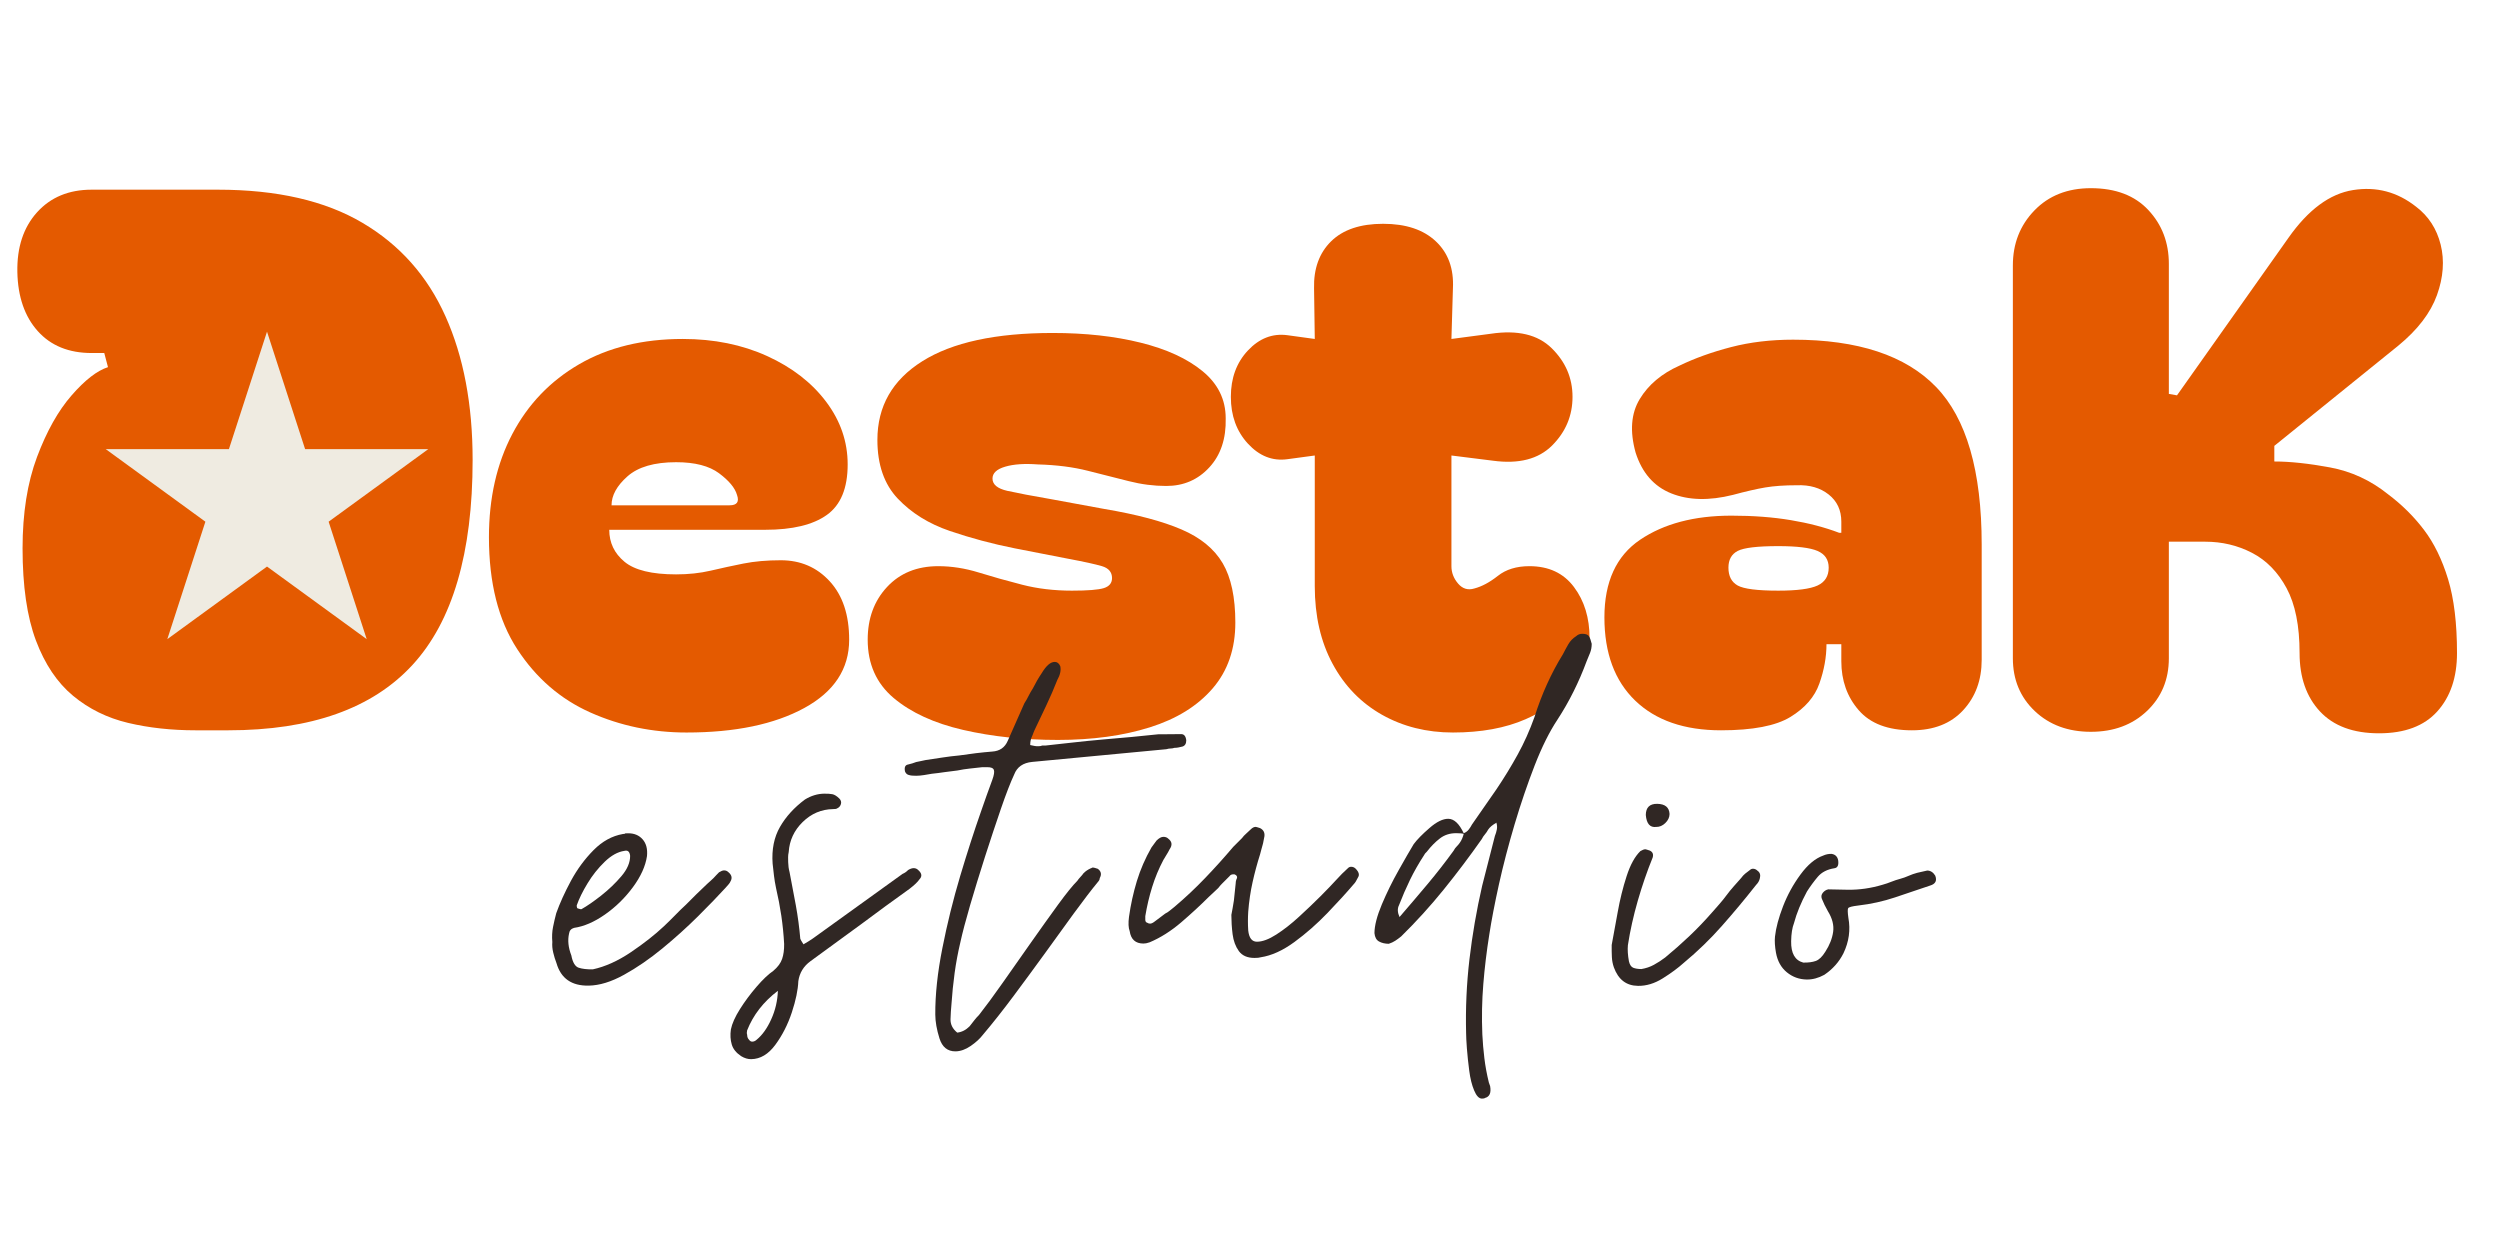 <svg xmlns="http://www.w3.org/2000/svg" xmlns:xlink="http://www.w3.org/1999/xlink" width="800" zoomAndPan="magnify" viewBox="0 0 600 300" height="400" preserveAspectRatio="xMidYMid meet"><defs><g></g><clipPath id="3b8df7de48"><path d="M 24.215 67.277 L 102.797 67.277 L 102.797 165.812 L 24.215 165.812 Z M 24.215 67.277 " clip-rule="nonzero"></path></clipPath><clipPath id="6c65fd24a7"><path d="M 63.504 67.277 C 41.805 67.277 24.215 89.312 24.215 116.496 C 24.215 143.68 41.805 165.715 63.504 165.715 C 85.207 165.715 102.797 143.68 102.797 116.496 C 102.797 89.312 85.207 67.277 63.504 67.277 Z M 63.504 67.277 " clip-rule="nonzero"></path></clipPath><clipPath id="917681aa9b"><path d="M 0.215 0.277 L 78.797 0.277 L 78.797 98.812 L 0.215 98.812 Z M 0.215 0.277 " clip-rule="nonzero"></path></clipPath><clipPath id="28285b84e4"><path d="M 39.504 0.277 C 17.805 0.277 0.215 22.312 0.215 49.496 C 0.215 76.68 17.805 98.715 39.504 98.715 C 61.207 98.715 78.797 76.68 78.797 49.496 C 78.797 22.312 61.207 0.277 39.504 0.277 Z M 39.504 0.277 " clip-rule="nonzero"></path></clipPath><clipPath id="e38c9ba5b3"><rect x="0" width="79" y="0" height="99"></rect></clipPath><clipPath id="0a49e76d9f"><path d="M 0 0 L 592.078 0 L 592.078 228 L 0 228 Z M 0 0 " clip-rule="nonzero"></path></clipPath><clipPath id="1520bdda83"><rect x="0" width="593" y="0" height="228"></rect></clipPath><clipPath id="0faf243a8f"><path d="M 25.367 79.598 L 102.914 79.598 L 102.914 153.395 L 25.367 153.395 Z M 25.367 79.598 " clip-rule="nonzero"></path></clipPath><clipPath id="bf2eb5a95c"><path d="M 64.082 79.598 L 73.223 107.785 L 102.797 107.785 L 78.871 125.207 L 88.008 153.395 L 64.082 135.973 L 40.156 153.395 L 49.293 125.207 L 25.367 107.785 L 54.941 107.785 Z M 64.082 79.598 " clip-rule="nonzero"></path></clipPath><clipPath id="6b82e9c918"><path d="M 0.367 0.598 L 77.914 0.598 L 77.914 74.395 L 0.367 74.395 Z M 0.367 0.598 " clip-rule="nonzero"></path></clipPath><clipPath id="8c05864d96"><path d="M 39.082 0.598 L 48.223 28.785 L 77.797 28.785 L 53.871 46.207 L 63.008 74.395 L 39.082 56.973 L 15.156 74.395 L 24.293 46.207 L 0.367 28.785 L 29.941 28.785 Z M 39.082 0.598 " clip-rule="nonzero"></path></clipPath><clipPath id="f8114c5f79"><rect x="0" width="78" y="0" height="75"></rect></clipPath><clipPath id="adcf3b6e70"><rect x="0" width="340" y="0" height="187"></rect></clipPath><clipPath id="ddfefb3edd"><rect x="0" width="593" y="0" height="300"></rect></clipPath></defs><g transform="matrix(1, 0, 0, 1, 0, 0)"><g clip-path="url(#ddfefb3edd)"><g clip-path="url(#3b8df7de48)"><g clip-path="url(#6c65fd24a7)"><g transform="matrix(1, 0, 0, 1, 24, 67)"><g clip-path="url(#e38c9ba5b3)"><g clip-path="url(#917681aa9b)"><g clip-path="url(#28285b84e4)"><path fill="#e45a00" d="M 0.215 0.277 L 78.797 0.277 L 78.797 98.812 L 0.215 98.812 Z M 0.215 0.277 " fill-opacity="1" fill-rule="nonzero"></path></g></g></g></g></g></g><g clip-path="url(#0a49e76d9f)"><g transform="matrix(1, 0, 0, 1, 0, 0)"><g clip-path="url(#1520bdda83)"><g fill="#e45a00" fill-opacity="1"><g transform="translate(0.071, 175.273)"><g><path d="M 52.219 -129.75 C 66.363 -129.75 77.922 -127.102 86.891 -121.812 C 95.859 -116.531 102.508 -109.047 106.844 -99.359 C 111.188 -89.68 113.359 -78.188 113.359 -64.875 C 113.359 -42.539 108.547 -26.145 98.922 -15.688 C 89.297 -5.227 74.562 0 54.719 0 L 46.875 0 C 41.051 0 35.645 -0.594 30.656 -1.781 C 25.664 -2.969 21.27 -5.133 17.469 -8.281 C 13.664 -11.438 10.691 -15.863 8.547 -21.562 C 6.41 -27.27 5.344 -34.641 5.344 -43.672 C 5.344 -52.109 6.5 -59.414 8.812 -65.594 C 11.133 -71.77 13.898 -76.695 17.109 -80.375 C 20.316 -84.062 23.227 -86.32 25.844 -87.156 L 24.953 -90.547 L 21.922 -90.547 C 16.453 -90.547 12.145 -92.297 9 -95.797 C 5.852 -99.305 4.219 -104.031 4.094 -109.969 C 3.977 -115.906 5.551 -120.688 8.812 -124.312 C 12.082 -127.938 16.453 -129.75 21.922 -129.75 Z M 39.391 -45.984 C 39.391 -43.484 39.953 -41.758 41.078 -40.812 C 42.211 -39.863 43.906 -39.391 46.156 -39.391 L 55.781 -39.391 C 61.844 -39.391 66.535 -40.695 69.859 -43.312 C 73.191 -45.926 75.539 -49.281 76.906 -53.375 C 78.27 -57.477 78.953 -61.848 78.953 -66.484 C 78.953 -71.117 78.27 -75.57 76.906 -79.844 C 75.539 -84.125 73.191 -87.629 69.859 -90.359 C 66.535 -93.098 61.844 -94.469 55.781 -94.469 L 46.156 -94.469 C 43.906 -94.469 42.211 -93.961 41.078 -92.953 C 39.953 -91.941 39.391 -90.129 39.391 -87.516 Z M 39.391 -45.984 "></path></g></g></g><g fill="#e45a00" fill-opacity="1"><g transform="translate(113.252, 175.273)"><g><path d="M 4.094 -46.344 C 4.094 -55.727 5.961 -63.984 9.703 -71.109 C 13.453 -78.242 18.801 -83.828 25.75 -87.859 C 32.707 -91.898 41 -93.922 50.625 -93.922 C 58.102 -93.922 64.844 -92.555 70.844 -89.828 C 76.844 -87.098 81.566 -83.441 85.016 -78.859 C 88.461 -74.285 90.188 -69.27 90.188 -63.812 C 90.188 -58.102 88.52 -54.062 85.188 -51.688 C 81.863 -49.312 76.938 -48.125 70.406 -48.125 L 32.969 -48.125 C 32.969 -45.031 34.188 -42.473 36.625 -40.453 C 39.062 -38.43 43.191 -37.422 49.016 -37.422 C 51.984 -37.422 54.742 -37.719 57.297 -38.312 C 59.859 -38.914 62.473 -39.484 65.141 -40.016 C 67.816 -40.547 70.816 -40.812 74.141 -40.812 C 78.898 -40.812 82.82 -39.117 85.906 -35.734 C 89 -32.348 90.547 -27.688 90.547 -21.75 C 90.547 -14.738 86.953 -9.27 79.766 -5.344 C 72.578 -1.426 63.16 0.531 51.516 0.531 C 43.316 0.531 35.617 -1.07 28.422 -4.281 C 21.234 -7.488 15.379 -12.566 10.859 -19.516 C 6.348 -26.461 4.094 -35.406 4.094 -46.344 Z M 61.844 -54 C 63.625 -54 64.219 -54.832 63.625 -56.5 C 63.156 -58.164 61.727 -59.891 59.344 -61.672 C 56.969 -63.453 53.523 -64.344 49.016 -64.344 C 43.785 -64.344 39.895 -63.211 37.344 -60.953 C 34.789 -58.691 33.516 -56.375 33.516 -54 Z M 61.844 -54 "></path></g></g></g><g fill="#e45a00" fill-opacity="1"><g transform="translate(204.153, 175.273)"><g><path d="M 49.734 2.312 C 41.523 2.312 33.945 1.508 27 -0.094 C 20.051 -1.695 14.492 -4.25 10.328 -7.75 C 6.172 -11.258 4.094 -15.926 4.094 -21.75 C 4.094 -26.852 5.641 -31.066 8.734 -34.391 C 11.828 -37.723 15.926 -39.391 21.031 -39.391 C 24.238 -39.391 27.473 -38.883 30.734 -37.875 C 34.004 -36.863 37.484 -35.883 41.172 -34.938 C 44.859 -33.988 48.836 -33.516 53.109 -33.516 C 56.91 -33.516 59.461 -33.719 60.766 -34.125 C 62.078 -34.539 62.734 -35.344 62.734 -36.531 C 62.734 -37.957 61.93 -38.91 60.328 -39.391 C 58.723 -39.867 56.02 -40.461 52.219 -41.172 L 39.391 -43.672 C 34.047 -44.734 28.848 -46.125 23.797 -47.844 C 18.742 -49.57 14.582 -52.16 11.312 -55.609 C 8.051 -59.055 6.422 -63.75 6.422 -69.688 C 6.422 -77.77 10.016 -84.066 17.203 -88.578 C 24.391 -93.098 34.816 -95.359 48.484 -95.359 C 56.328 -95.359 63.363 -94.582 69.594 -93.031 C 75.832 -91.488 80.797 -89.203 84.484 -86.172 C 88.172 -83.141 90.016 -79.367 90.016 -74.859 C 90.129 -69.984 88.816 -66.062 86.078 -63.094 C 83.348 -60.125 79.906 -58.641 75.75 -58.641 C 72.781 -58.641 69.781 -59.023 66.75 -59.797 C 63.719 -60.566 60.445 -61.395 56.938 -62.281 C 53.438 -63.176 49.43 -63.688 44.922 -63.812 C 41.711 -64.051 39.098 -63.867 37.078 -63.266 C 35.055 -62.672 34.047 -61.723 34.047 -60.422 C 34.047 -58.992 35.234 -58.008 37.609 -57.469 C 39.984 -56.938 43.547 -56.258 48.297 -55.438 L 60.953 -53.109 C 68.68 -51.805 74.832 -50.172 79.406 -48.203 C 83.977 -46.242 87.273 -43.539 89.297 -40.094 C 91.316 -36.656 92.328 -31.906 92.328 -25.844 C 92.328 -19.539 90.516 -14.281 86.891 -10.062 C 83.266 -5.852 78.242 -2.738 71.828 -0.719 C 65.41 1.301 58.047 2.312 49.734 2.312 Z M 49.734 2.312 "></path></g></g></g><g fill="#e45a00" fill-opacity="1"><g transform="translate(292.202, 175.273)"><g><path d="M 56.5 0.531 C 50.195 0.531 44.52 -0.891 39.469 -3.734 C 34.426 -6.586 30.477 -10.66 27.625 -15.953 C 24.77 -21.242 23.344 -27.453 23.344 -34.578 L 23.344 -65.953 L 16.75 -65.062 C 13.188 -64.582 10.035 -65.828 7.297 -68.797 C 4.566 -71.766 3.203 -75.508 3.203 -80.031 C 3.203 -84.539 4.566 -88.25 7.297 -91.156 C 10.035 -94.07 13.188 -95.297 16.75 -94.828 L 23.344 -93.922 L 23.172 -106.047 C 23.055 -110.797 24.422 -114.566 27.266 -117.359 C 30.117 -120.16 34.281 -121.562 39.75 -121.562 C 45.207 -121.562 49.422 -120.16 52.391 -117.359 C 55.367 -114.566 56.738 -110.797 56.5 -106.047 L 56.141 -93.922 L 65.594 -95.172 C 72.008 -96.129 76.879 -94.973 80.203 -91.703 C 83.535 -88.43 85.203 -84.539 85.203 -80.031 C 85.203 -75.508 83.566 -71.613 80.297 -68.344 C 77.023 -65.082 72.301 -63.867 66.125 -64.703 L 56.141 -65.953 L 56.141 -39.391 C 56.141 -37.848 56.676 -36.453 57.75 -35.203 C 58.82 -33.953 60.129 -33.566 61.672 -34.047 C 63.453 -34.516 65.32 -35.52 67.281 -37.062 C 69.238 -38.613 71.766 -39.391 74.859 -39.391 C 79.492 -39.391 83.055 -37.723 85.547 -34.391 C 88.047 -31.066 89.297 -26.969 89.297 -22.094 C 89.297 -18.289 87.957 -14.633 85.281 -11.125 C 82.613 -7.625 78.844 -4.805 73.969 -2.672 C 69.094 -0.535 63.27 0.531 56.5 0.531 Z M 56.5 0.531 "></path></g></g></g><g fill="#e45a00" fill-opacity="1"><g transform="translate(381.855, 175.273)"><g><path d="M 31.188 0 C 22.395 0 15.531 -2.375 10.594 -7.125 C 5.664 -11.883 3.203 -18.539 3.203 -27.094 C 3.203 -35.645 6.051 -41.852 11.75 -45.719 C 17.457 -49.582 24.77 -51.516 33.688 -51.516 C 38.914 -51.516 43.664 -51.156 47.938 -50.438 C 52.219 -49.727 56.082 -48.719 59.531 -47.406 L 60.062 -47.406 L 60.062 -50.078 C 60.062 -52.816 59.051 -54.988 57.031 -56.594 C 55.008 -58.195 52.457 -58.938 49.375 -58.812 C 46.406 -58.812 43.879 -58.633 41.797 -58.281 C 39.711 -57.926 37.129 -57.332 34.047 -56.5 C 28.336 -55.07 23.406 -55.191 19.25 -56.859 C 15.094 -58.523 12.238 -61.789 10.688 -66.656 C 9.27 -71.77 9.598 -76.047 11.672 -79.484 C 13.754 -82.93 16.93 -85.609 21.203 -87.516 C 24.891 -89.297 29.02 -90.781 33.594 -91.969 C 38.164 -93.156 43.129 -93.75 48.484 -93.75 C 64.047 -93.75 75.477 -89.973 82.781 -82.422 C 90.094 -74.879 93.75 -62.258 93.75 -44.562 L 93.75 -16.938 C 93.75 -12.062 92.266 -8.02 89.297 -4.812 C 86.328 -1.602 82.227 0 77 0 C 71.289 0 67.039 -1.602 64.25 -4.812 C 61.457 -8.02 60.062 -11.941 60.062 -16.578 L 60.062 -20.672 L 56.5 -20.672 C 56.5 -17.586 55.93 -14.441 54.797 -11.234 C 53.672 -8.023 51.352 -5.348 47.844 -3.203 C 44.344 -1.066 38.789 0 31.188 0 Z M 32.969 -39.031 C 32.969 -37.008 33.707 -35.582 35.188 -34.75 C 36.676 -33.926 39.922 -33.516 44.922 -33.516 C 49.43 -33.516 52.578 -33.926 54.359 -34.75 C 56.141 -35.582 57.031 -37.008 57.031 -39.031 C 57.031 -40.938 56.141 -42.273 54.359 -43.047 C 52.578 -43.816 49.43 -44.203 44.922 -44.203 C 39.922 -44.203 36.676 -43.816 35.188 -43.047 C 33.707 -42.273 32.969 -40.938 32.969 -39.031 Z M 32.969 -39.031 "></path></g></g></g><g fill="#e45a00" fill-opacity="1"><g transform="translate(477.212, 175.273)"><g><path d="M 45.266 -80.391 L 72 -118.172 C 76.758 -124.941 81.93 -128.77 87.516 -129.656 C 93.098 -130.551 98.145 -129.219 102.656 -125.656 C 105.633 -123.395 107.598 -120.363 108.547 -116.562 C 109.492 -112.758 109.195 -108.719 107.656 -104.438 C 106.113 -100.164 103.023 -96.129 98.391 -92.328 L 68.625 -68.266 L 68.625 -64.516 C 72.426 -64.516 76.879 -64.039 81.984 -63.094 C 87.098 -62.145 91.734 -60.004 95.891 -56.672 C 99.211 -54.18 102.094 -51.332 104.531 -48.125 C 106.969 -44.914 108.898 -40.961 110.328 -36.266 C 111.754 -31.578 112.469 -25.664 112.469 -18.531 C 112.469 -12.707 110.891 -8.039 107.734 -4.531 C 104.586 -1.031 99.926 0.719 93.75 0.719 C 87.57 0.719 82.848 -1.031 79.578 -4.531 C 76.316 -8.039 74.688 -12.707 74.688 -18.531 C 74.688 -25.07 73.645 -30.27 71.562 -34.125 C 69.477 -37.988 66.711 -40.812 63.266 -42.594 C 59.828 -44.375 56.086 -45.266 52.047 -45.266 L 43.312 -45.266 L 43.312 -17.281 C 43.312 -12.176 41.555 -7.957 38.047 -4.625 C 34.547 -1.301 30.062 0.359 24.594 0.359 C 19.125 0.359 14.633 -1.301 11.125 -4.625 C 7.625 -7.957 5.875 -12.176 5.875 -17.281 L 5.875 -111.578 C 5.875 -116.805 7.598 -121.203 11.047 -124.766 C 14.492 -128.328 19.008 -130.109 24.594 -130.109 C 30.539 -130.109 35.145 -128.352 38.406 -124.844 C 41.676 -121.344 43.312 -117.039 43.312 -111.938 L 43.312 -80.734 Z M 45.266 -80.391 "></path></g></g></g></g></g></g><g clip-path="url(#0faf243a8f)"><g clip-path="url(#bf2eb5a95c)"><g transform="matrix(1, 0, 0, 1, 25, 79)"><g clip-path="url(#f8114c5f79)"><g clip-path="url(#6b82e9c918)"><g clip-path="url(#8c05864d96)"><path fill="#efebe1" d="M 0.367 0.598 L 77.914 0.598 L 77.914 74.395 L 0.367 74.395 Z M 0.367 0.598 " fill-opacity="1" fill-rule="nonzero"></path></g></g></g></g></g></g><g transform="matrix(1, 0, 0, 1, 128, 113)"><g clip-path="url(#adcf3b6e70)"><g fill="#302724" fill-opacity="1"><g transform="translate(6.355, 129.973)"><g><path d="M 6.922 -6.422 C 2.836 -6.348 0.266 -8.145 -0.797 -11.812 C -1.109 -12.613 -1.367 -13.457 -1.578 -14.344 C -1.797 -15.238 -1.867 -16.086 -1.797 -16.891 C -1.91 -18.191 -1.852 -19.395 -1.625 -20.5 C -1.406 -21.602 -1.148 -22.703 -0.859 -23.797 C 0.004 -26.211 1.18 -28.805 2.672 -31.578 C 4.172 -34.348 5.977 -36.801 8.094 -38.938 C 10.207 -41.07 12.555 -42.363 15.141 -42.812 C 15.441 -42.812 15.641 -42.863 15.734 -42.969 C 15.836 -42.969 15.938 -42.969 16.031 -42.969 C 16.133 -42.977 16.238 -42.984 16.344 -42.984 C 17.832 -43.004 19.008 -42.52 19.875 -41.531 C 20.738 -40.551 21.086 -39.211 20.922 -37.516 C 20.566 -35.109 19.438 -32.613 17.531 -30.031 C 15.625 -27.457 13.391 -25.273 10.828 -23.484 C 8.266 -21.691 5.789 -20.625 3.406 -20.281 C 2.707 -20.07 2.312 -19.617 2.219 -18.922 C 1.852 -17.305 2.035 -15.555 2.766 -13.672 C 3.086 -11.984 3.676 -11 4.531 -10.719 C 5.383 -10.438 6.516 -10.305 7.922 -10.328 C 10.898 -10.973 13.941 -12.344 17.047 -14.438 C 20.16 -16.539 22.801 -18.613 24.969 -20.656 C 25.844 -21.477 26.723 -22.344 27.609 -23.25 C 28.492 -24.164 29.379 -25.031 30.266 -25.844 C 31.055 -26.656 31.891 -27.488 32.766 -28.344 C 33.648 -29.207 34.531 -30.051 35.406 -30.875 C 35.613 -31.07 35.863 -31.297 36.156 -31.547 C 36.445 -31.805 36.691 -32.035 36.891 -32.234 C 37.086 -32.453 37.305 -32.688 37.547 -32.938 C 37.797 -33.195 38.02 -33.426 38.219 -33.625 C 38.707 -33.926 39.102 -34.078 39.406 -34.078 C 39.812 -34.086 40.16 -33.945 40.453 -33.656 C 41.273 -32.977 41.441 -32.234 40.953 -31.422 C 40.848 -31.117 40.457 -30.613 39.781 -29.906 C 38.02 -27.977 35.812 -25.691 33.156 -23.047 C 30.5 -20.41 27.645 -17.836 24.594 -15.328 C 21.551 -12.828 18.492 -10.727 15.422 -9.031 C 12.359 -7.332 9.523 -6.461 6.922 -6.422 Z M 5.266 -24.812 C 6.547 -25.531 8.098 -26.602 9.922 -28.031 C 11.742 -29.469 13.363 -31.02 14.781 -32.688 C 16.195 -34.352 16.895 -35.988 16.875 -37.594 C 16.758 -38.594 16.301 -38.984 15.5 -38.766 C 13.914 -38.535 12.336 -37.66 10.766 -36.141 C 9.191 -34.617 7.82 -32.895 6.656 -30.969 C 5.488 -29.051 4.625 -27.289 4.062 -25.688 C 4.062 -25.188 4.16 -24.938 4.359 -24.938 C 4.867 -24.75 5.172 -24.707 5.266 -24.812 Z M 5.266 -24.812 "></path></g></g></g><g fill="#302724" fill-opacity="1"><g transform="translate(53.194, 129.199)"><g><path d="M -0.906 12 C -1.707 12.008 -2.508 11.77 -3.312 11.281 C -4.508 10.488 -5.266 9.547 -5.578 8.453 C -5.898 7.359 -5.969 6.16 -5.781 4.859 C -5.5 3.461 -4.77 1.832 -3.594 -0.031 C -2.414 -1.895 -1.086 -3.68 0.391 -5.391 C 1.867 -7.109 3.203 -8.375 4.391 -9.188 C 5.473 -10.102 6.18 -11.062 6.516 -12.062 C 6.859 -13.062 7.02 -14.258 7 -15.656 C 6.875 -17.945 6.648 -20.191 6.328 -22.391 C 6.004 -24.586 5.578 -26.828 5.047 -29.109 C 4.836 -30.109 4.676 -31.082 4.562 -32.031 C 4.457 -32.977 4.348 -33.945 4.234 -34.938 C 3.992 -38.332 4.582 -41.266 6 -43.734 C 7.414 -46.203 9.41 -48.395 11.984 -50.312 C 13.473 -51.227 15.016 -51.695 16.609 -51.719 C 17.41 -51.727 18.062 -51.688 18.562 -51.594 C 19.062 -51.5 19.613 -51.16 20.219 -50.578 C 20.633 -50.172 20.77 -49.719 20.625 -49.219 C 20.477 -48.719 20.156 -48.363 19.656 -48.156 C 19.551 -48.062 19.25 -48.016 18.75 -48.016 C 15.957 -47.973 13.523 -46.941 11.453 -44.922 C 9.391 -42.898 8.27 -40.488 8.094 -37.688 C 8 -37.281 7.953 -36.879 7.953 -36.484 C 7.961 -36.086 7.969 -35.688 7.969 -35.281 C 7.977 -34.883 8.008 -34.484 8.062 -34.078 C 8.113 -33.68 8.191 -33.289 8.297 -32.906 C 8.828 -30.207 9.332 -27.535 9.812 -24.891 C 10.289 -22.254 10.645 -19.594 10.875 -16.906 C 10.875 -16.801 11.129 -16.352 11.641 -15.562 C 12.535 -16.07 13.281 -16.535 13.875 -16.953 L 35.422 -32.469 C 35.922 -32.676 36.363 -32.984 36.75 -33.391 C 37.25 -33.691 37.695 -33.844 38.094 -33.844 C 38.5 -33.844 38.848 -33.703 39.141 -33.422 C 40.055 -32.629 40.172 -31.879 39.484 -31.172 C 39.086 -30.566 38.297 -29.805 37.109 -28.891 C 35.129 -27.473 33.195 -26.078 31.312 -24.703 C 29.426 -23.336 27.547 -21.945 25.672 -20.531 L 13.344 -11.531 C 11.664 -10.312 10.688 -8.707 10.406 -6.719 C 10.32 -4.613 9.801 -2.113 8.844 0.781 C 7.883 3.688 6.566 6.273 4.891 8.547 C 3.223 10.816 1.289 11.969 -0.906 12 Z M -0.656 7.797 C -0.258 7.785 0.086 7.633 0.391 7.344 C 1.766 6.219 2.938 4.578 3.906 2.422 C 4.883 0.266 5.414 -2.008 5.5 -4.406 C 2.031 -1.77 -0.43 1.398 -1.891 5.109 C -1.984 5.516 -1.977 5.863 -1.875 6.156 C -1.875 6.656 -1.719 7.055 -1.406 7.359 C -1.207 7.648 -0.957 7.797 -0.656 7.797 Z M -0.656 7.797 "></path></g></g></g><g fill="#302724" fill-opacity="1"><g transform="translate(98.547, 128.702)"><g><path d="M 2.766 10.625 C 0.859 10.633 -0.422 9.594 -1.078 7.5 C -1.734 5.406 -2.066 3.508 -2.078 1.812 C -2.109 -2.977 -1.539 -8.301 -0.375 -14.156 C 0.781 -20.008 2.207 -25.785 3.906 -31.484 C 5.613 -37.18 7.258 -42.285 8.844 -46.797 C 9.332 -48.191 9.797 -49.516 10.234 -50.766 C 10.672 -52.016 11.133 -53.289 11.625 -54.594 C 12.02 -55.688 12.141 -56.457 11.984 -56.906 C 11.828 -57.363 11.301 -57.586 10.406 -57.578 L 9.203 -57.578 C 8.211 -57.461 7.219 -57.352 6.219 -57.25 C 5.219 -57.145 4.219 -56.988 3.219 -56.781 C 2.227 -56.676 1.207 -56.547 0.156 -56.391 C -0.883 -56.234 -1.906 -56.102 -2.906 -56 C -3.5 -55.895 -4.117 -55.789 -4.766 -55.688 C -5.422 -55.582 -6.051 -55.523 -6.656 -55.516 C -7.445 -55.516 -7.992 -55.566 -8.297 -55.672 C -8.797 -55.754 -9.145 -56.047 -9.344 -56.547 C -9.551 -57.547 -9.305 -58.102 -8.609 -58.219 C -8.211 -58.312 -7.863 -58.406 -7.562 -58.5 C -7.258 -58.602 -6.961 -58.707 -6.672 -58.812 C -6.266 -58.914 -5.883 -58.992 -5.531 -59.047 C -5.188 -59.098 -4.82 -59.176 -4.438 -59.281 C -3.039 -59.488 -1.664 -59.695 -0.312 -59.906 C 1.031 -60.113 2.352 -60.273 3.656 -60.391 C 5.051 -60.598 6.395 -60.781 7.688 -60.938 C 8.988 -61.094 10.289 -61.223 11.594 -61.328 C 13.383 -61.441 14.625 -62.301 15.312 -63.906 L 19.297 -72.906 C 19.691 -73.508 20.035 -74.113 20.328 -74.719 C 20.629 -75.32 20.973 -75.922 21.359 -76.516 C 21.66 -77.117 21.984 -77.723 22.328 -78.328 C 22.672 -78.93 23.047 -79.531 23.453 -80.125 C 24.535 -81.938 25.578 -82.844 26.578 -82.844 C 27.172 -82.852 27.617 -82.508 27.922 -81.812 C 28.129 -80.812 27.891 -79.707 27.203 -78.5 C 26.422 -76.5 25.555 -74.5 24.609 -72.5 C 23.672 -70.5 22.719 -68.492 21.75 -66.484 C 21.645 -66.285 21.539 -66.035 21.438 -65.734 C 21.344 -65.43 21.242 -65.18 21.141 -64.984 C 20.848 -64.391 20.703 -63.691 20.703 -62.891 C 21.109 -62.797 21.457 -62.723 21.75 -62.672 C 22.051 -62.617 22.352 -62.598 22.656 -62.609 C 23.051 -62.609 23.352 -62.66 23.562 -62.766 C 23.758 -62.766 23.906 -62.766 24 -62.766 C 24.102 -62.766 24.207 -62.766 24.312 -62.766 C 26.406 -62.984 28.57 -63.223 30.812 -63.484 C 33.062 -63.742 35.438 -63.984 37.938 -64.203 C 40.414 -64.41 42.781 -64.617 45.031 -64.828 C 47.281 -65.047 49.453 -65.266 51.547 -65.484 L 53.344 -65.484 L 56.938 -65.516 C 57.633 -65.516 58.039 -65.02 58.156 -64.031 C 58.156 -63.227 57.852 -62.727 57.25 -62.531 C 56.852 -62.426 56.504 -62.348 56.203 -62.297 C 55.898 -62.242 55.602 -62.219 55.312 -62.219 C 55.008 -62.113 54.707 -62.062 54.406 -62.062 C 54.102 -62.062 53.758 -62.004 53.375 -61.891 L 21.188 -58.844 C 18.988 -58.633 17.547 -57.629 16.859 -55.828 C 15.973 -53.93 14.914 -51.203 13.688 -47.641 C 12.469 -44.086 11.195 -40.258 9.875 -36.156 C 8.562 -32.051 7.363 -28.148 6.281 -24.453 C 5.207 -20.754 4.43 -17.805 3.953 -15.609 C 3.359 -13.098 2.895 -10.617 2.562 -8.172 C 2.227 -5.734 1.973 -3.211 1.797 -0.609 C 1.691 0.484 1.617 1.656 1.578 2.906 C 1.547 4.156 2.082 5.227 3.188 6.125 C 4.281 6.008 5.273 5.5 6.172 4.594 C 6.566 4.094 6.938 3.617 7.281 3.172 C 7.625 2.723 8 2.301 8.406 1.906 C 9.988 -0.102 11.891 -2.688 14.109 -5.844 C 16.336 -9.008 18.613 -12.25 20.938 -15.562 C 23.27 -18.875 25.422 -21.883 27.391 -24.594 C 29.367 -27.301 30.91 -29.207 32.016 -30.312 C 32.203 -30.602 32.441 -30.898 32.734 -31.203 C 33.035 -31.516 33.289 -31.82 33.5 -32.125 C 33.988 -32.625 34.582 -33.023 35.281 -33.328 C 35.375 -33.328 35.473 -33.379 35.578 -33.484 C 35.672 -33.484 35.719 -33.484 35.719 -33.484 C 35.719 -33.484 35.77 -33.484 35.875 -33.484 C 35.977 -33.484 36.328 -33.383 36.922 -33.188 C 37.734 -32.594 37.891 -31.848 37.391 -30.953 C 37.391 -30.648 37.242 -30.344 36.953 -30.031 C 35.461 -28.227 33.504 -25.672 31.078 -22.359 C 28.66 -19.047 26.41 -15.938 24.328 -13.031 C 21.859 -9.625 19.332 -6.188 16.75 -2.719 C 14.176 0.738 11.703 3.867 9.328 6.672 C 8.629 7.586 7.66 8.473 6.422 9.328 C 5.18 10.18 3.961 10.613 2.766 10.625 Z M 2.766 10.625 "></path></g></g></g><g fill="#302724" fill-opacity="1"><g transform="translate(141.323, 128.434)"><g><path d="M 31.75 -11.531 C 30.051 -11.531 28.801 -12.078 28 -13.172 C 27.207 -14.273 26.707 -15.625 26.5 -17.219 C 26.301 -18.82 26.203 -20.367 26.203 -21.859 C 26.305 -22.359 26.406 -22.883 26.5 -23.438 C 26.602 -23.988 26.707 -24.613 26.812 -25.312 C 26.906 -26.008 26.977 -26.707 27.031 -27.406 C 27.082 -28.102 27.156 -28.801 27.25 -29.5 C 27.25 -29.695 27.273 -29.895 27.328 -30.094 C 27.379 -30.301 27.457 -30.504 27.562 -30.703 C 27.656 -31.098 27.453 -31.395 26.953 -31.594 L 26.656 -31.594 C 26.258 -31.594 25.961 -31.445 25.766 -31.156 C 25.66 -31.051 25.531 -30.922 25.375 -30.766 C 25.227 -30.617 25.109 -30.5 25.016 -30.406 C 24.609 -30 24.254 -29.645 23.953 -29.344 C 23.66 -29.051 23.363 -28.707 23.062 -28.312 C 22.664 -27.906 22.289 -27.551 21.938 -27.25 C 21.594 -26.957 21.219 -26.609 20.812 -26.203 C 18.82 -24.211 16.602 -22.164 14.156 -20.062 C 11.707 -17.969 9.188 -16.375 6.594 -15.281 C 6.289 -15.176 6.016 -15.098 5.766 -15.047 C 5.516 -15.004 5.289 -14.984 5.094 -14.984 C 3.195 -14.984 2.098 -15.977 1.797 -17.969 C 1.492 -18.77 1.441 -19.922 1.641 -21.422 C 2.047 -24.316 2.672 -27.16 3.516 -29.953 C 4.367 -32.742 5.539 -35.441 7.031 -38.047 L 8.234 -39.688 C 8.836 -40.289 9.391 -40.594 9.891 -40.594 C 10.391 -40.594 10.785 -40.441 11.078 -40.141 C 11.984 -39.441 12.082 -38.594 11.375 -37.594 C 11.176 -37.188 10.953 -36.785 10.703 -36.391 C 10.453 -35.992 10.18 -35.547 9.891 -35.047 C 8.785 -32.953 7.883 -30.781 7.188 -28.531 C 6.488 -26.281 5.941 -23.957 5.547 -21.562 C 5.547 -21.469 5.547 -21.344 5.547 -21.188 C 5.547 -21.039 5.547 -20.867 5.547 -20.672 C 5.547 -20.266 5.742 -20.016 6.141 -19.922 C 6.242 -19.816 6.441 -19.766 6.734 -19.766 C 7.035 -19.766 7.438 -19.969 7.938 -20.375 C 8.332 -20.664 8.727 -20.961 9.125 -21.266 C 9.531 -21.566 9.93 -21.867 10.328 -22.172 C 10.734 -22.367 11.109 -22.613 11.453 -22.906 C 11.805 -23.207 12.18 -23.508 12.578 -23.812 C 15.172 -26.008 17.613 -28.305 19.906 -30.703 C 22.207 -33.098 24.457 -35.594 26.656 -38.188 C 27.051 -38.594 27.398 -38.941 27.703 -39.234 C 28.004 -39.535 28.352 -39.883 28.75 -40.281 C 29.051 -40.688 29.375 -41.035 29.719 -41.328 C 30.07 -41.629 30.453 -41.984 30.859 -42.391 C 31.254 -42.785 31.648 -42.984 32.047 -42.984 C 32.148 -42.984 32.5 -42.883 33.094 -42.688 C 33.895 -42.281 34.242 -41.629 34.141 -40.734 C 34.047 -40.336 33.973 -39.961 33.922 -39.609 C 33.867 -39.266 33.797 -38.941 33.703 -38.641 C 33.598 -38.242 33.492 -37.867 33.391 -37.516 C 33.297 -37.16 33.195 -36.785 33.094 -36.391 C 32.395 -34.191 31.797 -31.969 31.297 -29.719 C 30.797 -27.477 30.445 -25.109 30.25 -22.609 C 30.156 -21.117 30.156 -19.625 30.25 -18.125 C 30.445 -16.32 31.145 -15.422 32.344 -15.422 C 33.645 -15.422 35.191 -15.992 36.984 -17.141 C 38.785 -18.297 40.609 -19.723 42.453 -21.422 C 44.305 -23.117 46.031 -24.766 47.625 -26.359 C 49.219 -27.961 50.469 -29.266 51.375 -30.266 C 52.27 -31.266 53.219 -32.211 54.219 -33.109 C 54.414 -33.305 54.664 -33.406 54.969 -33.406 C 55.363 -33.406 55.711 -33.258 56.016 -32.969 C 56.805 -32.164 57.004 -31.469 56.609 -30.875 C 56.41 -30.469 56.234 -30.141 56.078 -29.891 C 55.93 -29.641 55.758 -29.414 55.562 -29.219 C 53.863 -27.219 51.766 -24.914 49.266 -22.312 C 46.773 -19.719 44.129 -17.395 41.328 -15.344 C 38.535 -13.301 35.844 -12.082 33.25 -11.688 C 32.945 -11.582 32.445 -11.531 31.75 -11.531 Z M 31.75 -11.531 "></path></g></g></g><g fill="#302724" fill-opacity="1"><g transform="translate(203.244, 128.479)"><g><path d="M 24.406 22.188 C 23.707 22.176 23.086 21.52 22.547 20.219 C 22.004 18.926 21.613 17.352 21.375 15.5 C 21.133 13.645 20.945 11.867 20.812 10.172 C 20.688 8.473 20.625 7.273 20.625 6.578 C 20.469 0.586 20.734 -5.348 21.422 -11.234 C 22.109 -17.117 23.125 -23 24.469 -28.875 C 24.977 -30.875 25.488 -32.867 26 -34.859 C 26.52 -36.859 27.031 -38.852 27.531 -40.844 C 27.738 -41.344 27.895 -41.867 28 -42.422 C 28.102 -42.973 28.055 -43.547 27.859 -44.141 L 27.859 -44 C 26.953 -43.5 26.301 -42.953 25.906 -42.359 C 25.695 -41.961 25.441 -41.586 25.141 -41.234 C 24.836 -40.891 24.586 -40.516 24.391 -40.109 C 21.461 -35.941 18.41 -31.895 15.234 -27.969 C 12.066 -24.051 8.672 -20.312 5.047 -16.75 C 4.547 -16.344 4.07 -15.992 3.625 -15.703 C 3.176 -15.41 2.656 -15.164 2.062 -14.969 C 1.156 -14.977 0.379 -15.16 -0.266 -15.516 C -0.91 -15.867 -1.281 -16.539 -1.375 -17.531 C -1.363 -19.332 -0.773 -21.625 0.391 -24.406 C 1.566 -27.195 2.91 -29.93 4.422 -32.609 C 5.93 -35.297 7.141 -37.391 8.047 -38.891 C 8.859 -39.984 10.117 -41.27 11.828 -42.75 C 13.535 -44.238 15.039 -44.977 16.344 -44.969 C 17.738 -44.957 18.973 -43.801 20.047 -41.5 C 20.547 -41.695 20.945 -41.992 21.25 -42.391 C 21.562 -42.785 21.816 -43.18 22.016 -43.578 L 27.922 -52.078 C 29.734 -54.766 31.422 -57.523 32.984 -60.359 C 34.547 -63.191 35.895 -66.203 37.031 -69.391 C 38.758 -74.867 41.035 -79.895 43.859 -84.469 C 44.266 -85.27 44.695 -86.066 45.156 -86.859 C 45.613 -87.648 46.238 -88.297 47.031 -88.797 C 47.438 -89.18 47.938 -89.375 48.531 -89.375 C 49.332 -89.363 49.859 -89.16 50.109 -88.766 C 50.359 -88.367 50.578 -87.77 50.766 -86.969 C 50.766 -86.164 50.633 -85.441 50.375 -84.797 C 50.125 -84.148 49.848 -83.477 49.547 -82.781 C 48.629 -80.289 47.586 -77.879 46.422 -75.547 C 45.266 -73.211 43.973 -70.953 42.547 -68.766 C 40.629 -65.879 38.805 -62.219 37.078 -57.781 C 35.359 -53.352 33.754 -48.645 32.266 -43.656 C 30.785 -38.676 29.531 -33.867 28.5 -29.234 C 27.477 -24.598 26.707 -20.586 26.188 -17.203 C 25.551 -13.203 25.07 -9.227 24.75 -5.281 C 24.426 -1.344 24.348 2.672 24.516 6.766 C 24.609 8.66 24.77 10.555 25 12.453 C 25.227 14.348 25.586 16.301 26.078 18.312 C 26.285 18.906 26.391 19.203 26.391 19.203 C 26.672 20.805 26.258 21.75 25.156 22.031 C 25.051 22.133 24.801 22.188 24.406 22.188 Z M 4.641 -21.391 C 6.953 -24.066 9.191 -26.695 11.359 -29.281 C 13.523 -31.863 15.613 -34.539 17.625 -37.312 C 17.832 -37.719 18.086 -38.066 18.391 -38.359 C 18.691 -38.66 18.941 -38.961 19.141 -39.266 C 19.547 -39.848 19.848 -40.539 20.047 -41.344 C 19.742 -41.457 19.145 -41.516 18.25 -41.516 C 16.75 -41.523 15.445 -41.109 14.344 -40.266 C 13.25 -39.43 12.195 -38.363 11.188 -37.062 C 11.082 -36.957 10.977 -36.852 10.875 -36.75 C 10.781 -36.656 10.68 -36.508 10.578 -36.312 C 9.273 -34.32 8.141 -32.332 7.172 -30.344 C 6.211 -28.363 5.328 -26.328 4.516 -24.234 C 4.109 -23.43 4.148 -22.484 4.641 -21.391 Z M 4.641 -21.391 "></path></g></g></g><g fill="#302724" fill-opacity="1"><g transform="translate(258.617, 128.918)"><g><path d="M 6.5 -5.312 C 3.707 -5.344 1.781 -6.816 0.719 -9.734 C 0.438 -10.535 0.273 -11.359 0.234 -12.203 C 0.191 -13.055 0.176 -14.031 0.188 -15.125 C 0.613 -17.32 1.094 -19.938 1.625 -22.969 C 2.164 -26.008 2.879 -28.895 3.766 -31.625 C 4.648 -34.363 5.754 -36.375 7.078 -37.656 C 7.578 -37.945 7.973 -38.094 8.266 -38.094 C 8.367 -38.094 8.723 -37.988 9.328 -37.781 C 10.016 -37.469 10.25 -36.914 10.031 -36.125 C 8.695 -32.844 7.504 -29.383 6.453 -25.75 C 5.41 -22.125 4.617 -18.566 4.078 -15.078 C 3.973 -13.984 4.055 -12.688 4.328 -11.188 C 4.523 -10.375 4.867 -9.863 5.359 -9.656 C 5.859 -9.457 6.508 -9.352 7.312 -9.344 C 8.414 -9.531 9.414 -9.867 10.312 -10.359 C 11.219 -10.848 12.125 -11.438 13.031 -12.125 C 15.051 -13.789 16.992 -15.508 18.859 -17.281 C 20.734 -19.062 22.535 -20.941 24.266 -22.922 C 24.867 -23.609 25.473 -24.297 26.078 -24.984 C 26.68 -25.672 27.238 -26.363 27.75 -27.062 C 28.258 -27.75 28.816 -28.438 29.422 -29.125 C 30.035 -29.82 30.648 -30.516 31.266 -31.203 C 31.555 -31.609 31.879 -31.957 32.234 -32.25 C 32.586 -32.539 32.969 -32.832 33.375 -33.125 C 33.57 -33.32 33.82 -33.422 34.125 -33.422 C 34.52 -33.41 34.867 -33.254 35.172 -32.953 C 35.766 -32.547 35.957 -31.941 35.75 -31.141 C 35.633 -30.555 35.328 -30.016 34.828 -29.516 C 32.18 -26.148 29.461 -22.891 26.672 -19.734 C 23.891 -16.578 20.836 -13.617 17.516 -10.859 C 16.098 -9.586 14.406 -8.336 12.438 -7.109 C 10.477 -5.879 8.5 -5.281 6.5 -5.312 Z M 10.875 -43.453 C 9.383 -43.266 8.551 -44.223 8.375 -46.328 C 8.395 -48.129 9.305 -49.02 11.109 -49 C 13.004 -48.969 13.992 -48.156 14.078 -46.562 C 14.066 -45.758 13.727 -45.035 13.062 -44.391 C 12.406 -43.754 11.676 -43.441 10.875 -43.453 Z M 10.875 -43.453 "></path></g></g></g><g fill="#302724" fill-opacity="1"><g transform="translate(299.187, 129.46)"><g><path d="M 6.422 -7.375 C 4.617 -7.406 3.031 -7.984 1.656 -9.109 C 0.281 -10.234 -0.586 -11.797 -0.953 -13.797 C -1.223 -15.305 -1.301 -16.609 -1.188 -17.703 C -0.957 -19.785 -0.316 -22.191 0.734 -24.922 C 1.785 -27.648 3.18 -30.195 4.922 -32.562 C 6.66 -34.938 8.484 -36.457 10.391 -37.125 C 11.004 -37.406 11.66 -37.539 12.359 -37.531 C 13.242 -37.414 13.781 -36.91 13.969 -36.016 C 14.145 -34.816 13.836 -34.172 13.047 -34.078 C 11.336 -33.805 10.02 -33.129 9.094 -32.047 C 8.176 -30.961 7.305 -29.781 6.484 -28.5 C 5.047 -25.832 4.008 -23.305 3.375 -20.922 C 2.945 -19.816 2.719 -18.367 2.688 -16.578 C 2.633 -13.68 3.602 -11.969 5.594 -11.438 C 6.789 -11.414 7.789 -11.547 8.594 -11.828 C 9.395 -12.117 10.16 -12.859 10.891 -14.047 C 11.91 -15.617 12.535 -17.203 12.766 -18.797 C 12.992 -20.398 12.57 -22.062 11.5 -23.781 C 10.926 -24.781 10.441 -25.781 10.047 -26.781 C 9.859 -27.289 9.941 -27.766 10.297 -28.203 C 10.66 -28.641 11.094 -28.91 11.594 -29.016 L 16.234 -28.922 C 19.035 -28.879 21.836 -29.281 24.641 -30.125 C 25.348 -30.32 26.051 -30.562 26.75 -30.844 C 27.457 -31.125 28.164 -31.359 28.875 -31.547 C 29.57 -31.734 30.242 -31.973 30.891 -32.266 C 31.547 -32.555 32.227 -32.797 32.938 -32.984 L 35.344 -33.531 C 36.133 -33.52 36.773 -33.113 37.266 -32.312 C 37.742 -31.102 37.332 -30.305 36.031 -29.922 C 34.625 -29.441 33.219 -28.969 31.812 -28.5 C 30.406 -28.031 29 -27.555 27.594 -27.078 C 26.188 -26.609 24.754 -26.211 23.297 -25.891 C 21.848 -25.566 20.32 -25.312 18.719 -25.125 C 17.312 -24.957 16.531 -24.75 16.375 -24.5 C 16.227 -24.25 16.242 -23.477 16.422 -22.188 C 16.961 -19.281 16.566 -16.438 15.234 -13.656 C 14.191 -11.582 12.66 -9.863 10.641 -8.5 C 9.223 -7.727 7.816 -7.352 6.422 -7.375 Z M 6.422 -7.375 "></path></g></g></g></g></g></g></g></svg>
